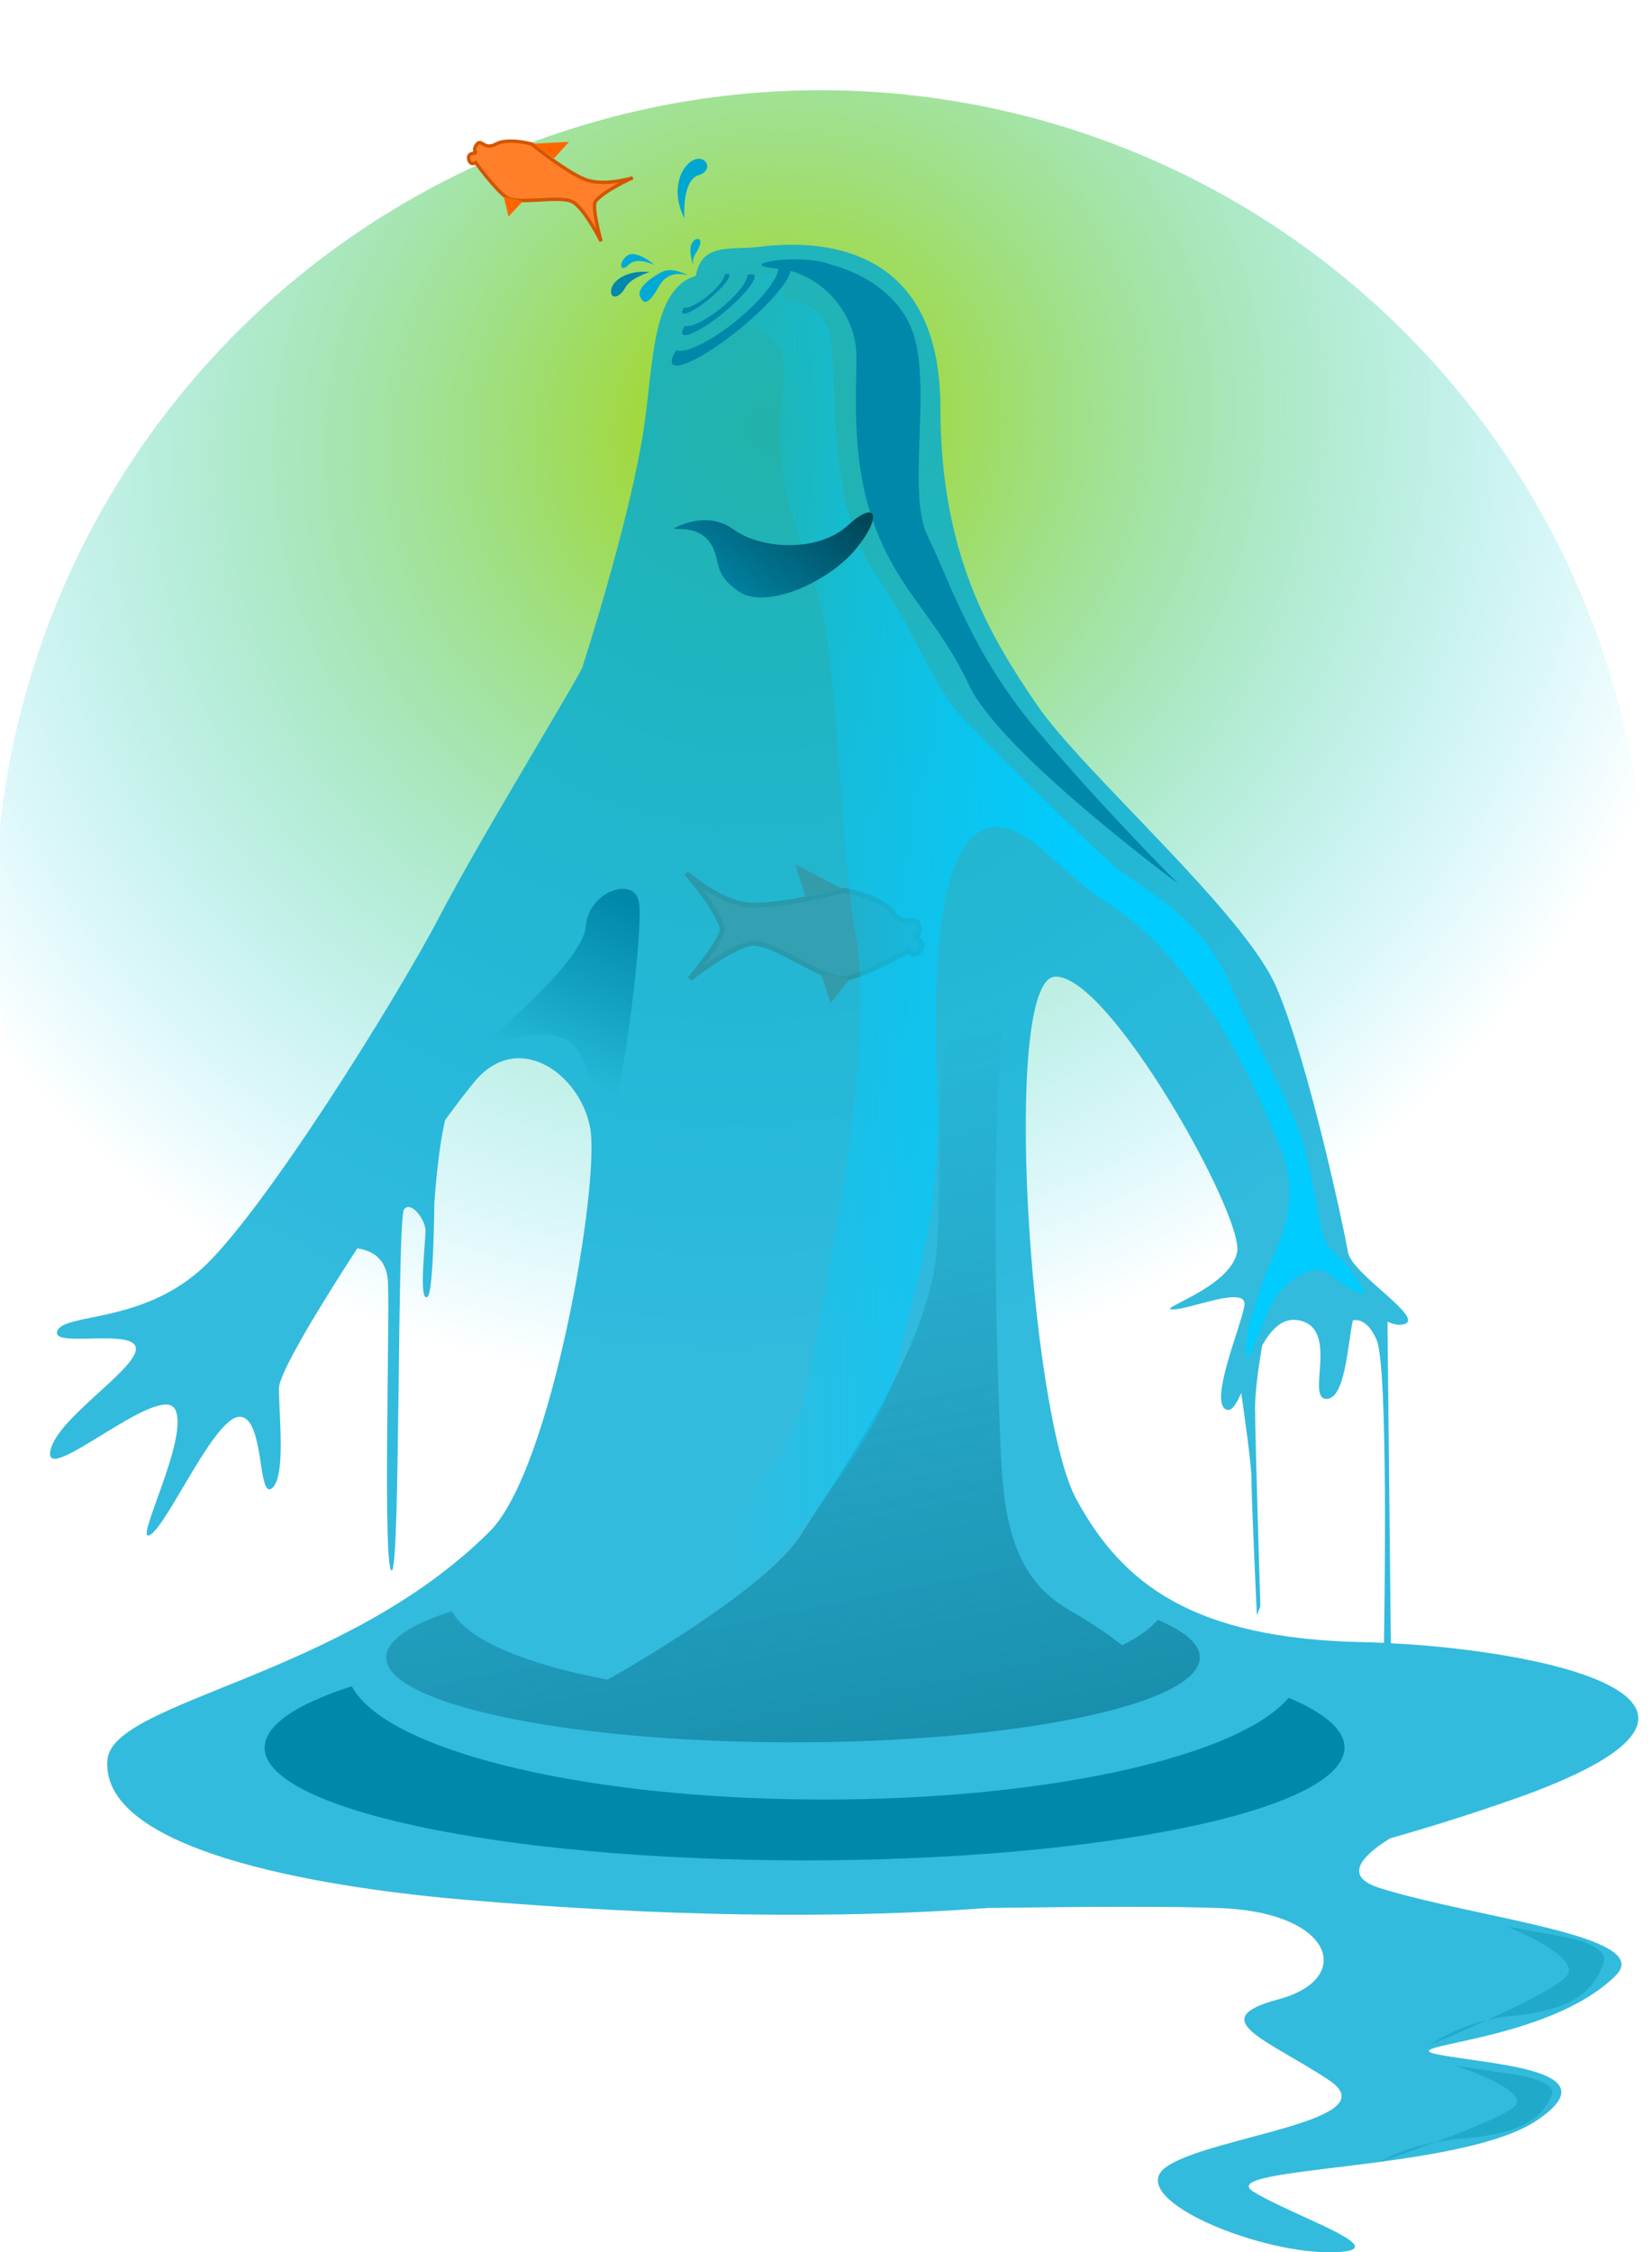 <?xml version="1.0" encoding="UTF-8" standalone="no"?>
<!-- Created with Inkscape (http://www.inkscape.org/) -->
<svg
    xmlns:inkscape="http://www.inkscape.org/namespaces/inkscape"
    xmlns:rdf="http://www.w3.org/1999/02/22-rdf-syntax-ns#"
    xmlns="http://www.w3.org/2000/svg"
    xmlns:sodipodi="http://sodipodi.sourceforge.net/DTD/sodipodi-0.dtd"
    xmlns:cc="http://creativecommons.org/ns#"
    xmlns:xlink="http://www.w3.org/1999/xlink"
    xmlns:dc="http://purl.org/dc/elements/1.1/"
    xmlns:svg="http://www.w3.org/2000/svg"
    xmlns:ns1="http://sozi.baierouge.fr"
    id="svg2"
    sodipodi:docname="superhero_water.svg"
    viewBox="0 0 660.05 899.35"
    sodipodi:version="0.32"
    version="1.0"
    inkscape:output_extension="org.inkscape.output.svg.inkscape"
    inkscape:version="0.46"
  >
  <defs
      id="defs4"
    >
    <filter
        id="filter3264"
        height="1.979"
        width="1.158"
        y="-.489"
        x="-.079"
        inkscape:collect="always"
      >
      <feGaussianBlur
          id="feGaussianBlur3266"
          stdDeviation="14.179"
          inkscape:collect="always"
      />
    </filter
    >
    <filter
        id="filter3299"
        height="1.151"
        width="1.226"
        y="-.076"
        x="-.113"
        inkscape:collect="always"
      >
      <feGaussianBlur
          id="feGaussianBlur3301"
          stdDeviation="7.846"
          inkscape:collect="always"
      />
    </filter
    >
    <filter
        id="filter3445"
        height="1.303"
        width="1.451"
        y="-.151"
        x="-.225"
        inkscape:collect="always"
      >
      <feGaussianBlur
          id="feGaussianBlur3447"
          stdDeviation="5.912"
          inkscape:collect="always"
      />
    </filter
    >
    <filter
        id="filter3475"
        inkscape:collect="always"
      >
      <feGaussianBlur
          id="feGaussianBlur3477"
          stdDeviation="10.59"
          inkscape:collect="always"
      />
    </filter
    >
    <filter
        id="filter3741"
        height="1.713"
        width="1.607"
        y="-.356"
        x="-.303"
        inkscape:collect="always"
      >
      <feGaussianBlur
          id="feGaussianBlur3743"
          stdDeviation="42.715"
          inkscape:collect="always"
      />
    </filter
    >
    <filter
        id="filter3745"
        height="1.463"
        width="1.394"
        y="-.231"
        x="-.197"
        inkscape:collect="always"
      >
      <feGaussianBlur
          id="feGaussianBlur3747"
          stdDeviation="27.745"
          inkscape:collect="always"
      />
    </filter
    >
    <filter
        id="filter3777"
        height="1.43"
        width="1.366"
        y="-.215"
        x="-.183"
        inkscape:collect="always"
      >
      <feGaussianBlur
          id="feGaussianBlur3779"
          stdDeviation="25.777"
          inkscape:collect="always"
      />
    </filter
    >
    <filter
        id="filter4107"
        height="1.35"
        width="1.238"
        y="-.175"
        x="-.119"
        inkscape:collect="always"
      >
      <feGaussianBlur
          id="feGaussianBlur4109"
          stdDeviation="3.439"
          inkscape:collect="always"
      />
    </filter
    >
    <radialGradient
        id="radialGradient4217"
        gradientUnits="userSpaceOnUse"
        cy="625.94"
        cx="666.27"
        gradientTransform="matrix(-.931 .748 -.712 -.887 1426.8 361.76)"
        r="298.59"
        inkscape:collect="always"
      >
      <stop
          id="stop4168"
          style="stop-color:#aad400"
          offset="0"
      />
      <stop
          id="stop4170"
          style="stop-color:#00ccff;stop-opacity:0"
          offset="1"
      />
    </radialGradient
    >
    <linearGradient
        id="linearGradient4219"
        y2="470.51"
        gradientUnits="userSpaceOnUse"
        x2="349.51"
        y1="795.78"
        x1="416.18"
        inkscape:collect="always"
      >
      <stop
          id="stop3305"
          style="stop-color:#006680"
          offset="0"
      />
      <stop
          id="stop3307"
          style="stop-color:#006680;stop-opacity:0"
          offset="1"
      />
    </linearGradient
    >
    <linearGradient
        id="linearGradient4221"
        y2="486.65"
        gradientUnits="userSpaceOnUse"
        x2="218.35"
        y1="419.51"
        x1="248.57"
        inkscape:collect="always"
      >
      <stop
          id="stop3451"
          style="stop-color:#0088aa"
          offset="0"
      />
      <stop
          id="stop3453"
          style="stop-color:#0088aa;stop-opacity:0"
          offset="1"
      />
    </linearGradient
    >
    <linearGradient
        id="linearGradient4223"
        y2="440.79"
        gradientUnits="userSpaceOnUse"
        x2="283.85"
        y1="440.79"
        x1="426.28"
        inkscape:collect="always"
      >
      <stop
          id="stop3481"
          style="stop-color:#00ccff"
          offset="0"
      />
      <stop
          id="stop3483"
          style="stop-color:#00ccff;stop-opacity:0"
          offset="1"
      />
    </linearGradient
    >
    <linearGradient
        id="linearGradient4225"
        y2="302.83"
        gradientUnits="userSpaceOnUse"
        x2="286.38"
        y1="252.6"
        x1="327.79"
        inkscape:collect="always"
      >
      <stop
          id="stop3966"
          style="stop-color:#004455"
          offset="0"
      />
      <stop
          id="stop3968"
          style="stop-color:#0088aa"
          offset="1"
      />
    </linearGradient
    >
  </defs
  >
  <sodipodi:namedview
      id="base"
      bordercolor="#666666"
      inkscape:pageshadow="2"
      guidetolerance="10"
      pagecolor="#ffffff"
      gridtolerance="10000"
      inkscape:window-height="837"
      inkscape:zoom="0.35"
      objecttolerance="10"
      showgrid="false"
      borderopacity="1.0"
      inkscape:current-layer="layer1"
      inkscape:cx="302.55"
      inkscape:cy="373.90895"
      inkscape:window-y="2"
      inkscape:window-x="3"
      inkscape:window-width="800"
      inkscape:pageopacity="0.0"
      inkscape:document-units="px"
  />
  <g
      id="layer1"
      inkscape:label="Layer 1"
      inkscape:groupmode="layer"
      transform="translate(-39.977 -63.768)"
    >
    <g
        id="g4174"
        inkscape:export-ydpi="53.52"
        inkscape:export-xdpi="53.52"
        inkscape:export-filename="C:\Documents and Settings\Smitha\Desktop\clipart\sausage\superhero_water.png"
      >
      <path
          id="path4162"
          sodipodi:rx="298.57144"
          sodipodi:ry="298.57144"
          style="fill:url(#radialGradient4217)"
          sodipodi:type="arc"
          d="m678.21 480.72a298.57 298.57 0 1 1 0 -0.04"
          sodipodi:open="true"
          transform="matrix(1.105 0 0 1.105 -51.576 -101.45)"
          sodipodi:cy="448.07648"
          sodipodi:cx="381.42856"
          sodipodi:end="6.392618"
          sodipodi:start="0.10954415"
      />
      <g
          id="g4113"
          transform="translate(45.714 5.714)"
        >
        <g
            id="g3974"
            transform="matrix(-1.994 .235 .235 1.994 788.25 107.97)"
          >
          <path
              id="path3976"
              sodipodi:nodetypes="csscscsscscsc"
              style="fill-rule:evenodd;stroke:#d45500;stroke-width:1px;fill:#ff7f2a"
              d="m243.7 124.54s-7.07 2.02-9.09 5.55c-2.02 3.54-4.55 0.76-4.8 3.03-0.25 2.28 1.26 2.28 1.26 2.28s-2.52 1.26-1.01 2.77c1.52 1.52 2.28-0.25 2.28-0.25s8.33 3.54 12.87 4.04c4.55 0.51 13.89-9.59 18.44-9.09 4.55 0.51 12.63 5.56 12.63 5.56s-7.94-7.33-7.58-9.35c0.82-4.56 5.81-11.61 5.81-11.61s-5.3 6.06-10.86 7.57c-5.56 1.52-20.46-0.5-19.95-0.5z"
          />
          <path
              id="path3978"
              sodipodi:nodetypes="cccc"
              style="fill-rule:evenodd;fill:#ff6600"
              d="m243.95 124.28c1.52-1.01 8.84-6.06 8.84-6.06l-1.26 6.57-7.58-0.51z"
          />
          <path
              id="path3980"
              style="fill-rule:evenodd;fill:#ff6600"
              d="m244.71 142.21l4.29 4.3 1.27-6.06-5.56 1.76z"
          />
          <path
              id="path3982"
              sodipodi:rx="0.88388348"
              sodipodi:ry="1.6414979"
              style="opacity:.779;fill:#552200"
              sodipodi:type="arc"
              d="m239.65 131.41"
              sodipodi:open="true"
              sodipodi:cy="131.22932"
              sodipodi:cx="238.77481"
              sodipodi:end="6.392618"
              sodipodi:start="0.10954415"
          />
        </g
        >
        <path
            id="path2383"
            sodipodi:nodetypes="cscsssssssssssscssssscscssssscsssssssssscsccsssssccsssscsccscsscscssc"
            style="opacity:.8;fill-rule:evenodd;fill:#00aad4"
            d="m310.12 155.78c-4.33 0.02-8.68 0.34-12.96 0.88-10.86 1.35-22.59-1.88-24.88 11.56-17.84 5.17-16.94 35.9-20.84 61.28-5.72 37.14-24.28 94.28-24.28 94.28 1.42 0-40.02 67.14-57.16 100s-71.433 120.01-95.719 141.44c-24.285 21.43-54.268 17.14-57.125 24.28s31.406-1.42 31.406 7.16c0 8.57-32.852 28.55-34.281 41.4-1.428 12.86 44.286-28.55 50-17.12 5.715 11.43-17.143 54.28-10 50 7.143-4.29 25.719-47.16 35.719-47.16s7.129 32.88 12.84 28.6c5.72-4.29 2.88-28.58 2.88-40 0-5.55 14.45-29.92 31.28-55.82 5.35 0.71 11.86 3.63 12.28 13.66 0.72 17.14-2.13 113.57 1.44 115s2.14-140.71 5-144.28 8.56 4.27 8.56 8.56-2.85 28.58 0.72 26.44c1.88-1.13 2.58-20.05 2.81-37.85 0.08 0.03 0.1 0.04 0.03-0.03 0 0 1.23-19.93 4.28-32.78 4.98-6.82 9.25-12.38 12.16-15.78 17.14-20 41.43-2.87 45.72 18.56s-15.15 136.59-40 161.44c-58.57 58.57-151.08 67.56-152.84 91.44-2.861 38.57 96.47 51.79 142.84 55.72 80.57 6.81 148.51 7.71 208.94 3.28 37.75-0.53 75.42-0.75 93.9 0.09 44.45 2.02 52.53 28.3 22.22 36.38-30.3 8.08-4.02 16.15 20.22 32.31s-46.47 22.22-64.66 34.34c-18.18 12.12 34.36 34.35 64.66 34.35 30.31 0-14.15-14.15-30.31-24.25-16.16-10.11 82.85-8.08 113.15-28.28 30.31-20.21-16.18-22.21-38.4-26.26-22.22-4.04 42.77-4.47 70.11-31.72 16.01-15.94-55.98-22.84-94.36-34.96-13.9-4.39-8.4-11.95 4.19-19.82 16.5-4.66 32.75-9.81 48.9-15.46 108.01-37.81 18.27-59.02-48.59-62.44l-1.35-128.41c2.45 1.1 4.9 1.72 7.1 0.85 7.14-2.86-21.45-20.03-22.88-28.6-1.42-8.57-15.7-75.68-28.56-105.68s-77.15-85.74-95.72-112.88-38.56-59.99-38.56-118.56c0-51.25-29.52-65.32-59.88-65.16zm105.6 292.28c21.43-1.43 75.7 95.72 72.84 110-2.85 14.29-32.86 22.88-25.72 22.88 7.15 0 30.03-10.01 28.6-1.44s-14.3 38.58-7.16 41.44c2.08 0.83 3.92-2.16 5.91-6.66 1.44 9.87 4.09 28.76 4.09 34.5 0 7.86 2.16 54.28 2.16 54.28l1.4-3.56s-2.12-67.85-2.12-79.28c0-6.98 1.6-17.63 2.84-24.91 3.58-6.35 8.09-11.12 14.28-10.09 17.15 2.86 2.87 31.44 11.44 31.44 7.57 0 8.46-22.26 10.53-31.41 2.29-0.39 6.18 0.29 9.47 7.81 4.67 10.68 3.16 107.9 2.94 121-2.94-0.13-5.84-0.22-8.66-0.28-67.14-1.43-95.71-22.84-114.28-57.12-18.57-34.29-29.99-207.17-8.56-208.6z"
        />
        <path
            id="path2397"
            style="filter:url(#filter3264);fill:#0088aa"
            d="m134.83 731.41c-17.82 5.71-29.71 12.36-33.53 19.59-13.014 24.7 72.46 46.95 190.82 49.66 118.36 2.72 225.01-15.12 238.03-39.81 4.66-8.86-3.35-17.41-21-24.85-21.81 25.61-109.69 43.27-206.44 40.32-88.17-2.69-155.68-21.66-167.88-44.91z"
        />
        <path
            id="path3268"
            style="opacity:.779;filter:url(#filter3264);fill:url(#linearGradient4219)"
            d="m393.66 440.03c-2.45 0.45-6.96 7.82-13.66 15.19-14.29 15.71-8.58 61.44-11.44 101.44-2.85 40-39.99 91.42-54.28 114.28-13.44 21.5-70.46 53.99-77.25 57.81-33.28-6.2-56.32-16.11-62.22-27.34-13.43 4.3-22.37 9.33-25.25 14.78-9.81 18.6 54.58 35.36 143.75 37.4 89.18 2.05 169.54-11.39 179.35-30 3.51-6.67-2.51-13.11-15.82-18.71-3.08 3.61-7.92 7.02-14.22 10.15-5.23-4.05-12.38-9.06-21.18-14.09-20-11.43-25.73-31.43-27.16-60s-4.28-114.29 0-165.72c2.28-27.32 2.15-35.7-0.62-35.19z"
        />
        <path
            id="path3273"
            style="filter:url(#filter3299);fill-rule:evenodd;fill:#0088aa"
            d="m326.43 163.79s25.71 5.72 32.86 27.86c7.14 22.14-2.86 63.57 5.71 80.71 8.57 17.15 17.14 45.72 42.86 76.43 25.71 30.72 57.14 62.14 57.14 62.14s-70.71-52.14-83.57-79.28-27.14-36.43-37.14-62.14c-10-25.72-7.86-52.15-7.86-69.29s-14.29-33.57-32.14-35c-17.86-1.43 10-6.43 22.14-1.43z"
        />
        <path
            id="path3311"
            style="filter:url(#filter3445);fill-rule:evenodd;fill:url(#linearGradient4221)"
            d="m186.88 475.57c4.04 0 30.3-11.12 38.38 2.02 8.09 13.13 8.09 37.37 13.14 26.26s13.13-75.76 11.11-85.86c-2.02-10.11-20.21-4.04-21.22 10.1s-40.4 46.46-41.41 47.48z"
        />
        <path
            id="path3457"
            style="filter:url(#filter3475);fill-rule:evenodd;fill:url(#linearGradient4223)"
            d="m307.14 178.79s17.15-3.57 19.29 17.14c2.14 20.72-0.72 65 17.14 90.72 17.86 25.71 22.14 44.28 36.43 59.28s49.29 49.29 59.29 57.86 34.28 19.29 45.71 45.72c11.43 26.42 20.71 40.71 27.86 59.28 7.14 18.57 7.85 43.57 12.85 47.86 5 4.28 9.29 9.28 12.86 15.71s-7.86-1.43-13.57-5.71c-5.71-4.29-14.29 1.43-20 7.86-5.71 6.42-12.14 32.14-12.86 23.57-0.71-8.57 5-22.86 7.86-31.43s15.71-26.43 5.71-50.72c-10-24.28-20.71-45.71-32.14-60.71s-20-25.71-38.57-37.86c-18.57-12.14-34.98-36.75-50.13-26.65s-18.18 51.52-16.16 103.04-11.12 83.84-15.16 107.07c-4.04 23.24-33.33 62.63-51.51 80.82-18.19 18.18-32.33 32.32-58.59 32.32-26.27 0-59.6-4.04-55.56-15.15s22.22-20.2 20.2-13.13-8.08 17.17 20.2 17.17c28.29 0 82.84-55.56 88.9-92.93 6.06-37.38 27.27-130.31 19.19-176.78s-6.06-115.16-18.18-147.48c-12.12-32.33-13.13-46.47-12.12-61.62 1.01-15.16 4.04-23.24-3.03-30.31-7.08-7.07-26.27-8.08-16.17-18.18s22.23-12.12 20.26 3.24z"
        />
        <path
            id="path3507"
            style="filter:url(#filter3777);fill:#0088aa"
            transform="matrix(.108 -.09 .099 .099 235.46 195.31)"
            d="m132.81 147.54c-17.82 5.72-29.71 12.36-33.527 19.6-13.017 24.69 72.457 46.94 190.82 49.65 118.36 2.72 225.01-15.12 238.03-39.81 4.66-8.86-3.35-17.41-21-24.84-21.81 25.6-109.69 43.26-206.44 40.31-88.17-2.69-155.68-21.65-167.88-44.91z"
        />
        <path
            id="path3509"
            style="filter:url(#filter3745);fill:#0088aa"
            transform="matrix(.066 -.055 .06 .06 250.25 186.65)"
            d="m132.81 147.54c-17.82 5.72-29.71 12.36-33.527 19.6-13.017 24.69 72.457 46.94 190.82 49.65 118.36 2.72 225.01-15.12 238.03-39.81 4.66-8.86-3.35-17.41-21-24.84-21.81 25.6-109.69 43.26-206.44 40.31-88.17-2.69-155.68-21.65-167.88-44.91z"
        />
        <path
            id="path3511"
            style="filter:url(#filter3741);fill:#0088aa"
            transform="matrix(.043 -.036 .039 .039 256.06 179.93)"
            d="m132.81 147.54c-17.82 5.72-29.71 12.36-33.527 19.6-13.017 24.69 72.457 46.94 190.82 49.65 118.36 2.72 225.01-15.12 238.03-39.81 4.66-8.86-3.35-17.41-21-24.84-21.81 25.6-109.69 43.26-206.44 40.31-88.17-2.69-155.68-21.65-167.88-44.91z"
        />
        <path
            id="path3934"
            style="fill-rule:evenodd;fill:#00aad4"
            d="m271.25 163.97s-2.05-5.71-0.63-8.57c1.43-2.86 4.38-2.5 3.22 0.71-1.16 3.22-3.13 3.93-2.59 7.86z"
        />
        <path
            id="path3936"
            sodipodi:nodetypes="csssc"
            style="fill-rule:evenodd;fill:#00aad4"
            d="m268.75 167.99s-7.14-2.77-11.07 4.19c-3.93 6.97-6.07 8.04-7.68 4.29s6.02-8.6 9.11-10c3.93-1.79 10.18 1.43 9.64 1.52z"
        />
        <path
            id="path3938"
            style="fill-rule:evenodd;fill:#0088aa"
            d="m253.8 166.71s-7.58 2.27-9.6 6.06-5.8 5.31-5.8 1.52 6.06-8.59 15.4-7.58z"
        />
        <g
            id="g3948"
            transform="matrix(1.148 .701 -.701 1.148 14.288 -198.23)"
          >
          <path
              id="path3940"
              sodipodi:nodetypes="csscscsscscsc"
              style="fill-rule:evenodd;stroke:#d45500;stroke-width:1px;fill:#ff7f2a"
              d="m243.7 124.54s-7.07 2.02-9.09 5.55c-2.02 3.54-4.55 0.76-4.8 3.03-0.25 2.28 1.26 2.28 1.26 2.28s-2.52 1.26-1.01 2.77c1.52 1.52 2.28-0.25 2.28-0.25s8.33 3.54 12.87 4.04c4.55 0.51 13.89-9.59 18.44-9.09 4.55 0.51 12.63 5.56 12.63 5.56s-7.94-7.33-7.58-9.35c0.82-4.56 5.81-11.61 5.81-11.61s-5.3 6.06-10.86 7.57c-5.56 1.52-20.46-0.5-19.95-0.5z"
          />
          <path
              id="path3942"
              sodipodi:nodetypes="cccc"
              style="fill-rule:evenodd;fill:#ff6600"
              d="m243.95 124.28c1.52-1.01 8.84-6.06 8.84-6.06l-1.26 6.57-7.58-0.51z"
          />
          <path
              id="path3944"
              style="fill-rule:evenodd;fill:#ff6600"
              d="m244.71 142.21l4.29 4.3 1.27-6.06-5.56 1.76z"
          />
          <path
              id="path3946"
              sodipodi:rx="0.88388348"
              sodipodi:ry="1.6414979"
              style="opacity:.779;fill:#552200"
              sodipodi:type="arc"
              sodipodi:start="0.10954415"
              sodipodi:open="true"
              sodipodi:cy="131.22932"
              sodipodi:cx="238.77481"
              sodipodi:end="6.392618"
              d="m239.65 131.41"
          />
        </g
        >
        <path
            id="path3954"
            style="fill-rule:evenodd;fill:#00a7d0"
            d="m267.69 145.25s-1.01-15.16 5.56-17.18c6.56-2.02 3.03-8.58-2.02-6.06-5.05 2.53-9.1 12.12-3.54 23.24z"
        />
        <path
            id="path3956"
            inkscape:transform-center-x="8.1964751"
            style="fill-rule:evenodd;fill:#00aad4"
            d="m255.61 163.86s-6.81-3.51-10.14-0.11c-3.34 3.4-4.31-0.42-0.89-3.41 3.42-3 10.95 3.11 11.03 3.52z"
        />
        <path
            id="path3958"
            sodipodi:rx="4.7982244"
            sodipodi:ry="11.364216"
            style="opacity:.779;fill:#006680"
            sodipodi:type="arc"
            d="m279.78 229.07"
            sodipodi:open="true"
            transform="matrix(3.554 0 0 1.501 -697.23 -107.65)"
            sodipodi:cy="227.82516"
            sodipodi:cx="275.01404"
            sodipodi:end="6.392618"
            sodipodi:start="0.10954415"
        />
        <path
            id="path3960"
            sodipodi:rx="2.7779195"
            sodipodi:ry="6.8185296"
            style="opacity:.779;fill:#00222b"
            sodipodi:type="arc"
            d="m305.55 220.49"
            sodipodi:open="true"
            transform="matrix(2.979 0 0 1.245 -622.4 -42.164)"
            sodipodi:cy="219.74394"
            sodipodi:cx="302.79321"
            sodipodi:end="6.392618"
            sodipodi:start="0.10954415"
        />
        <path
            id="path3962"
            style="fill-rule:evenodd;fill:url(#linearGradient4225)"
            d="m263.65 268.99s12.63-7.58 23.74 0.5c11.11 8.09 33.84 9.1 45.46-1.51 11.61-10.61 14.14-4.04 3.53 9.09s-35.86 24.75-46.97 17.17c-11.11-7.57-6.57-12.62-11.62-19.7-5.05-7.07-14.65-4.54-14.14-5.55z"
        />
        <path
            id="path3972"
            sodipodi:rx="2.7779195"
            sodipodi:ry="6.8185296"
            style="opacity:.779;fill:#00222b"
            sodipodi:type="arc"
            d="m305.55 220.49"
            sodipodi:open="true"
            transform="matrix(2.979 0 0 1.245 -589.54 -44.307)"
            sodipodi:cy="219.74394"
            sodipodi:cx="302.79321"
            sodipodi:end="6.392618"
            sodipodi:start="0.10954415"
        />
        <path
            id="path3984"
            sodipodi:rx="4.0406103"
            sodipodi:ry="4.0406103"
            style="opacity:.8;fill:#aaeeff"
            sodipodi:type="arc"
            d="m363.63 404.79"
            sodipodi:open="true"
            sodipodi:cy="404.34933"
            sodipodi:cx="359.61432"
            sodipodi:end="6.392618"
            sodipodi:start="0.10954415"
        />
        <path
            id="path3986"
            sodipodi:rx="4.7982244"
            sodipodi:ry="4.7982244"
            style="opacity:.8;fill:#aaeeff"
            sodipodi:type="arc"
            d="m349.48 380.38"
            sodipodi:open="true"
            sodipodi:cy="379.85312"
            sodipodi:cx="344.71457"
            sodipodi:end="6.392618"
            sodipodi:start="0.10954415"
        />
        <path
            id="path3988"
            sodipodi:rx="2.5253813"
            sodipodi:ry="2.5253813"
            style="opacity:.8;fill:#aaeeff"
            sodipodi:type="arc"
            d="m360.61 390.99"
            sodipodi:open="true"
            sodipodi:cy="390.71228"
            sodipodi:cx="358.09909"
            sodipodi:end="6.392618"
            sodipodi:start="0.10954415"
        />
        <path
            id="path3990"
            sodipodi:rx="2.7779195"
            sodipodi:ry="2.7779195"
            style="opacity:.8;fill:#aaeeff"
            sodipodi:type="arc"
            d="m362.63 373.09"
            sodipodi:open="true"
            sodipodi:cy="372.78204"
            sodipodi:cx="359.86685"
            sodipodi:end="6.392618"
            sodipodi:start="0.10954415"
        />
        <path
            id="path3992"
            sodipodi:rx="4.2931485"
            sodipodi:ry="4.2931485"
            style="opacity:.8;fill:#aaeeff"
            sodipodi:type="arc"
            d="m332.31 188.39"
            sodipodi:open="true"
            sodipodi:cy="187.92415"
            sodipodi:cx="328.04703"
            sodipodi:end="6.392618"
            sodipodi:start="0.10954415"
        />
        <path
            id="path3994"
            sodipodi:rx="2.5253813"
            sodipodi:ry="2.5253813"
            style="opacity:.8;fill:#aaeeff"
            sodipodi:type="arc"
            d="m320.2 177.85"
            sodipodi:open="true"
            sodipodi:cy="177.57008"
            sodipodi:cx="317.69296"
            sodipodi:end="6.392618"
            sodipodi:start="0.10954415"
        />
        <path
            id="path3996"
            sodipodi:rx="2.7779195"
            sodipodi:ry="2.7779195"
            style="opacity:.8;fill:#aaeeff"
            sodipodi:type="arc"
            d="m315.66 188.73"
            sodipodi:open="true"
            sodipodi:cy="188.42921"
            sodipodi:cx="312.89474"
            sodipodi:end="6.392618"
            sodipodi:start="0.10954415"
        />
        <path
            id="path3998"
            sodipodi:rx="6.0609155"
            sodipodi:ry="6.0609155"
            style="opacity:.8;fill:#aaeeff"
            sodipodi:type="arc"
            d="m224.22 407.54"
            sodipodi:open="true"
            sodipodi:cy="406.87469"
            sodipodi:cx="218.19295"
            sodipodi:end="6.392618"
            sodipodi:start="0.10954415"
        />
        <path
            id="path4000"
            sodipodi:rx="4.5456862"
            sodipodi:ry="4.5456862"
            style="opacity:.8;fill:#aaeeff"
            sodipodi:type="arc"
            d="m232.31 394.74"
            sodipodi:open="true"
            sodipodi:cy="394.2478"
            sodipodi:cx="227.7894"
            sodipodi:end="6.392618"
            sodipodi:start="0.10954415"
        />
        <path
            id="path4005"
            sodipodi:nodetypes="csscscc"
            style="opacity:.601;filter:url(#filter4107);fill-rule:evenodd;fill:#0088aa"
            d="m620 831.65s17.33 3.02 15 10c-4.29 12.86-14.29 19.28-37.14 21.43-18.49 1.73-32.15 11.43-32.15 11.43s47.15-19.29 54.29-27.15c7.14-7.85-23.57-20-23.57-20l23.57 4.29z"
        />
        <path
            id="path4111"
            sodipodi:nodetypes="csscscc"
            style="opacity:.601;filter:url(#filter4107);fill-rule:evenodd;fill:#0088aa"
            transform="matrix(1 0 0 .818 0 160.56)"
            d="m599.29 887.36s17.32 3.03 15 10c-4.29 12.86-14.29 19.29-37.15 21.43-18.49 1.73-32.14 11.43-32.14 11.43s47.14-19.29 54.29-27.14c7.14-7.86-23.58-20-23.58-20l23.58 4.28z"
        />
      </g
      >
    </g
    >
  </g
  >
</svg
>
